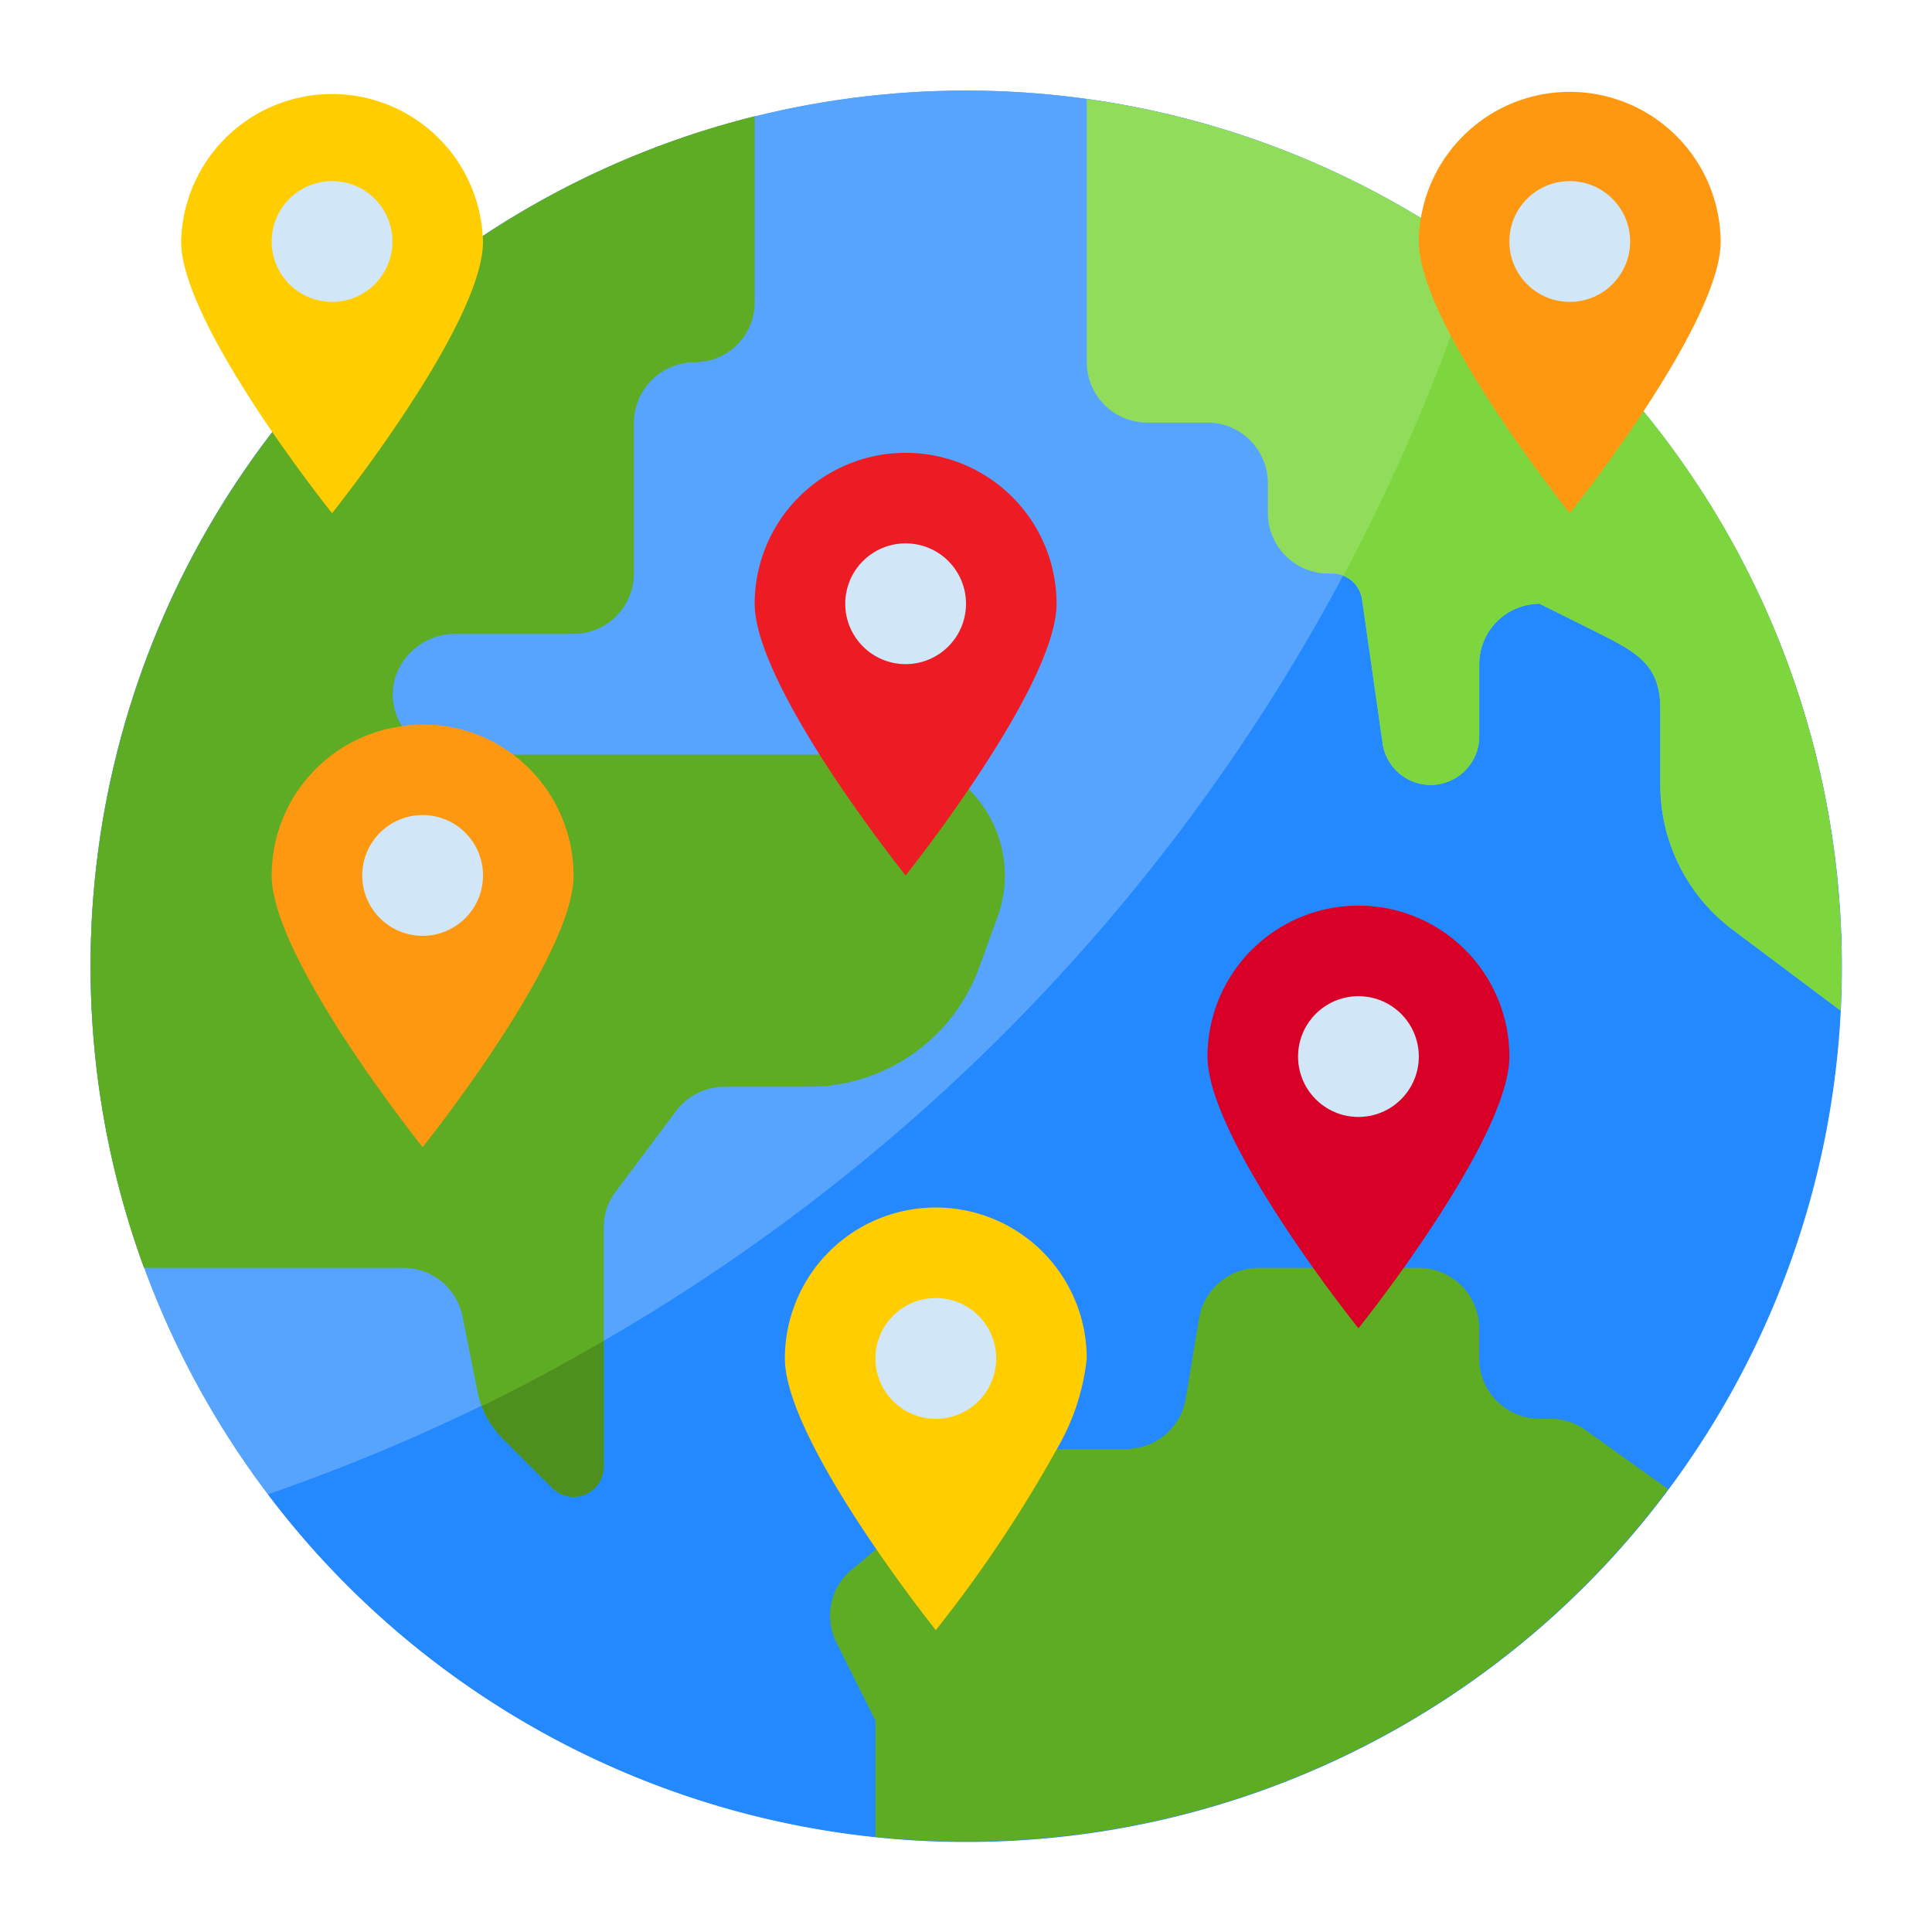 <svg height="512" viewBox="0 0 64 64" width="512" xmlns="http://www.w3.org/2000/svg"><g id="Global_pin" data-name="Global pin"><circle cx="32" cy="32" fill="#57a4ff" r="29"/><circle cx="32" cy="32" fill="#57a4ff" r="29"/><path d="m48.968 8.489a64.138 64.138 0 0 1 -40.091 41.011 29 29 0 1 0 40.091-41.011z" fill="#2488ff"/><path d="m33.048 30.367-.612 1.683a6 6 0 0 1 -5.636 3.95h-2.8a2.013 2.013 0 0 0 -1.6.8l-2 2.67a1.969 1.969 0 0 0 -.4 1.2v7.92a1 1 0 0 1 -1.7.706l-1.66-1.656a3.01 3.01 0 0 1 -.821-1.533l-.5-2.5a2 2 0 0 0 -1.959-1.607h-8.59a29.033 29.033 0 0 1 20.23-38.15v6.15a1.982 1.982 0 0 1 -1.976 2 2.015 2.015 0 0 0 -2.024 2v5a2.006 2.006 0 0 1 -2 2h-3.884a2.085 2.085 0 0 0 -2.04 1.5 2 2 0 0 0 1.924 2.5h14.289a4 4 0 0 1 3.759 5.367z" fill="#5eac24"/><path d="m55.26 49.33a28.952 28.952 0 0 1 -23.26 11.67 29.833 29.833 0 0 1 -3-.15v-3.85l-1.29-2.58a1.982 1.982 0 0 1 .51-2.43l4.5-3.76a1 1 0 0 1 .64-.23h3.95a2.006 2.006 0 0 0 1.97-1.67l.44-2.66a2.006 2.006 0 0 1 1.97-1.67h5.31a2.006 2.006 0 0 1 2 2v1a2.006 2.006 0 0 0 2 2h.36a2 2 0 0 1 1.16.37z" fill="#5eac24"/><path d="m61 32c0 .49-.01.98-.04 1.47l-3.56-2.67a6 6 0 0 1 -2.4-4.8v-2.53c0-1.51-.86-1.9-2.21-2.58l-1.79-.89a2.006 2.006 0 0 0 -2 2v2.39a1.608 1.608 0 0 1 -3.2.23l-.68-4.76a1 1 0 0 0 -.99-.86h-.13a2.006 2.006 0 0 1 -2-2v-1a2.006 2.006 0 0 0 -2-2h-2a2.006 2.006 0 0 1 -2-2v-8.72a28.987 28.987 0 0 1 25 28.72z" fill="#91dc5a"/><path d="m36 45a7.467 7.467 0 0 1 -.99 3 43.958 43.958 0 0 1 -4.01 6s-.92-1.15-1.97-2.68c-1.4-2.04-3.03-4.75-3.03-6.32a5 5 0 0 1 10 0z" fill="#ffcd00"/><path d="m50 35c0 1.76-2.03 4.93-3.5 7-.84 1.18-1.5 2-1.5 2s-.66-.82-1.5-2c-1.47-2.07-3.5-5.24-3.5-7a5 5 0 0 1 10 0z" fill="#d80027"/><path d="m16 8c0 2.76-5 9-5 9s-.93-1.16-1.98-2.69c-1.4-2.04-3.02-4.74-3.02-6.31a5 5 0 0 1 9.99-.18 1.087 1.087 0 0 1 .01.18z" fill="#ffcd00"/><path d="m19 29c0 2.76-5 9-5 9s-5-6.24-5-9a4.985 4.985 0 0 1 4.3-4.94 4.049 4.049 0 0 1 .7-.06 4.941 4.941 0 0 1 3 1 5.01 5.01 0 0 1 2 4z" fill="#ff9811"/><path d="m35 20c0 1.57-1.63 4.28-3.03 6.32-1.05 1.53-1.97 2.68-1.97 2.68s-1.49-1.86-2.85-4c-1.12-1.78-2.15-3.75-2.15-5a5 5 0 0 1 10 0z" fill="#ed1c24"/><g fill="#d1e7f8"><circle cx="30" cy="20" r="2"/><circle cx="14" cy="29" r="2"/><circle cx="31" cy="45" r="2"/><circle cx="45" cy="35" r="2"/><circle cx="11" cy="8" r="2"/></g><path d="m15.959 46.58a3 3 0 0 0 .681 1.06l1.66 1.66a1 1 0 0 0 1.7-.71v-4.173c-1.32.764-2.663 1.493-4.041 2.163z" fill="#4e901e"/><path d="m48.97 8.483a63.644 63.644 0 0 1 -4.47 10.59 1 1 0 0 1 .622.787l.68 4.76a1.608 1.608 0 0 0 3.2-.23v-2.39a2.006 2.006 0 0 1 2-2l1.79.89c1.35.68 2.21 1.07 2.21 2.58v2.53a6 6 0 0 0 2.4 4.8l3.56 2.67c.03-.49.04-.98.04-1.47a28.953 28.953 0 0 0 -12.032-23.517z" fill="#7ed63e"/><path d="m57 8c0 1.4-1.29 3.7-2.56 5.63-1.23 1.86-2.44 3.37-2.44 3.37s-5-6.24-5-9a4.146 4.146 0 0 1 .07-.79 5 5 0 0 1 9.93.79z" fill="#ff9811"/><circle cx="52" cy="8" fill="#d1e7f8" r="2"/></g></svg>
